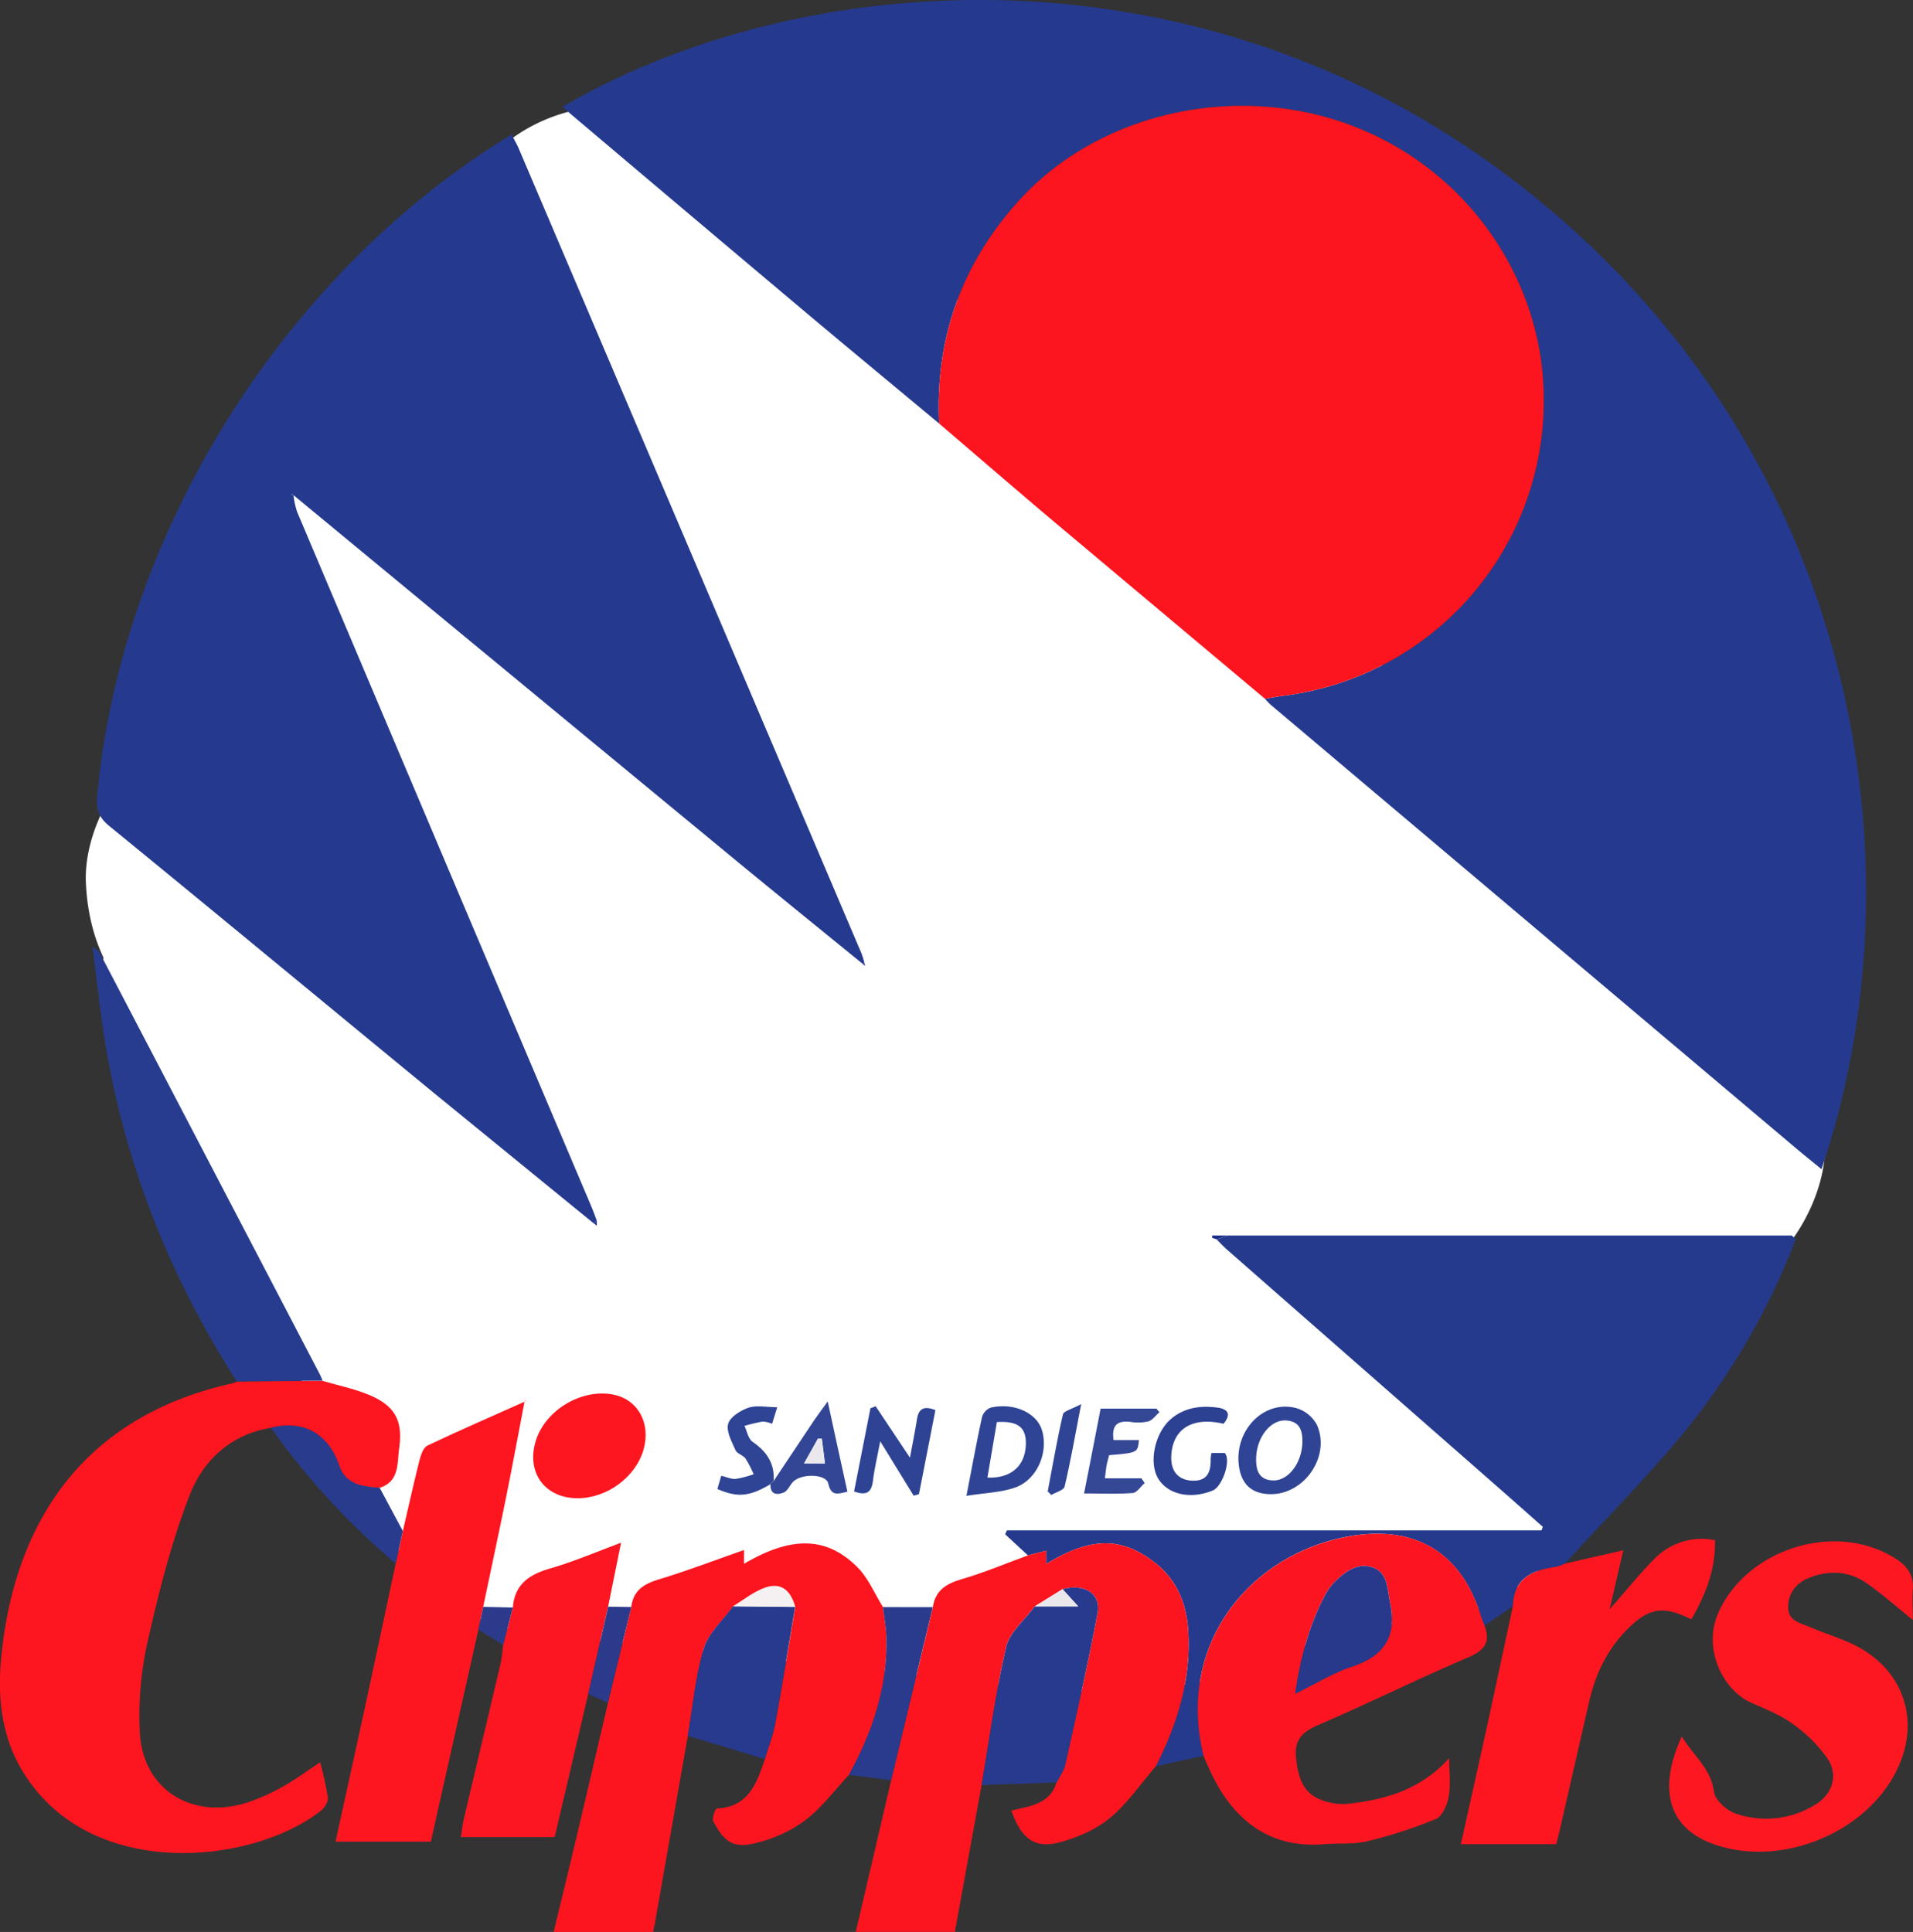 <svg xmlns="http://www.w3.org/2000/svg" viewBox="0 0 576.85 582.6"><rect x="0" y="0" width="576.85" height="582.6" fill="#333333" stroke="none"/><defs><style>.cls-1{fill:#fff;}.cls-2{fill:#253a8e;}.cls-3{fill:#fc141e;}.cls-4{fill:#253a8d;}.cls-5{fill:#fd151f;}.cls-6{fill:#fc151f;}.cls-7{fill:#fc1520;}.cls-8{fill:#fd1620;}.cls-9{fill:#fd1721;}.cls-10{fill:#273c8f;}.cls-11{fill:#fc1621;}.cls-12{fill:#273a8d;}.cls-13{fill:#2a3a8c;}.cls-14{fill:#293b8d;}.cls-15{fill:#2f4494;}.cls-16{fill:#2e4393;}.cls-17{fill:#344896;}.cls-18{fill:#2d4193;}.cls-19{fill:#324695;}.cls-20{fill:#2c3a8b;}.cls-21{fill:#172c86;}.cls-22{fill:#f5f0f1;}.cls-23{fill:#eae7ed;}.cls-24{fill:#28398c;}</style></defs><title>san-diego-clippers</title><g id="Layer_2" data-name="Layer 2"><g id="Layer_2-2" data-name="Layer 2"><path class="cls-1" d="M279.94,247.87l113.92,54.31c6.88,3.28,12.93-7,6-10.28L286,237.59c-6.88-3.28-12.93,7-6,10.28Z" transform="translate(-13.74 -12.42)"/><path class="cls-1" d="M197.61,144.43A51.59,51.59,0,0,0,233,129.78c8.67-8.67,15.2-22.9,14.64-35.35C247,81.49,242.78,68.08,233,59.07s-21.81-14.64-35.36-14.64a51.54,51.54,0,0,0-35.35,14.64c-8.68,8.67-15.21,22.9-14.65,35.36.58,12.93,4.83,26.34,14.65,35.35s21.8,14.65,35.35,14.65Z" transform="translate(-13.74 -12.42)"/><path class="cls-1" d="M514.08,406.47a51.61,51.61,0,0,0,35.35-14.64c8.67-8.68,15.2-22.9,14.65-35.36-.58-12.93-4.83-26.34-14.65-35.35s-21.81-14.65-35.35-14.65a51.59,51.59,0,0,0-35.36,14.65c-8.67,8.67-15.2,22.9-14.64,35.35.58,12.93,4.82,26.34,14.64,35.36s21.81,14.64,35.36,14.64Z" transform="translate(-13.74 -12.42)"/><path class="cls-1" d="M89.61,328.61A51.63,51.63,0,0,0,125,314c8.67-8.68,15.2-22.9,14.64-35.36-.58-12.93-4.82-26.34-14.64-35.35s-21.81-14.65-35.36-14.65a51.55,51.55,0,0,0-35.35,14.65c-8.68,8.67-15.21,22.9-14.65,35.35C40.19,291.54,44.44,305,54.26,314s21.8,14.64,35.35,14.64Z" transform="translate(-13.74 -12.42)"/><path class="cls-1" d="M59.28,322.55q16,30.54,32.71,60.64c6,10.84,18,19.71,29.89,23s27.9,1.81,38.52-5,20.08-17.14,23-29.88c3-13.29,1.68-26.45-5-38.53q-16.76-30.11-32.71-60.64c-5.65-10.81-18.34-19.8-29.88-23-12-3.29-27.91-1.8-38.53,5s-20.07,17.14-23,29.89a54.28,54.28,0,0,0,5,38.52Z" transform="translate(-13.74 -12.42)"/><path class="cls-1" d="M59.21,344.14c.75.93,1.48,1.88,2.22,2.82l-7.82-10.12A329.57,329.57,0,0,1,96,409.43l-5-11.94c5,12,9.47,24.69,16.24,35.89C113.6,444,122.27,453,130,462.67l-7.82-10.12a50.42,50.42,0,0,1,6.19,10.09l-5-11.95a30.55,30.55,0,0,1,1.86,7.08l-1.78-13.29c.84,9.3,1.76,17.64,5.37,26.18,6.5,15.41,19.63,28.17,36.16,32.52,11.42,3,24.24,3.33,36.05,4.63l54.2,6,54.21,6c16.18,1.79,32.52,3.83,48.8,2.12,8.08-.85,16.43-1.77,24.37-3.7s15.27-5.3,22.66-8.53c8-3.52,15.49-8.17,23.51-11.69l-11.94,5a49.68,49.68,0,0,1,12.18-3.45l-13.29,1.78a62.05,62.05,0,0,1,12.7.64,64.64,64.64,0,0,0,24.92-2.21,61.65,61.65,0,0,0,35.12-27.13c4.58-7.68,7.36-16.81,10.56-25.22q11.88-31.19,21.38-63.19c4.29-14.43,8.25-28.53,9.44-43.66a45.94,45.94,0,0,0,.08-6.94c-.44-6-1-12.59-2.74-18.37-3.9-13-10.07-21.92-18.44-32.15-12.57-15.35-28-28.83-43-41.66-20.31-17.31-41.64-33.4-62.75-49.71L413,199.61c-28.82-22.28-56.54-45.21-82.23-71.06-6.52-6.57-13.1-13.08-20.18-19.05-9.23-7.77-19-16.09-29.9-21.52-14.61-7.3-30.38-10.45-46.58-6.08-8.15,2.21-15,5.95-21.81,10.5a151.72,151.72,0,0,1-24.42,13.19l11.95-5a156.61,156.61,0,0,1-36.08,10.1c-14.3,2.23-27.68,5.21-40.48,12.66-19.2,11.16-33.37,31-36.94,53a142.25,142.25,0,0,0,2.9,61.18C97,266,111.89,292.68,123.69,319.71c10.08,23.1,20.09,46.4,33.67,67.72,8.56,13.42,18.11,27.14,29.63,38.18,6.56,6.29,13.89,12.39,22.13,16.31,14.18,6.75,25.87,9.4,41.65,10.47,14,.94,28.18.14,42.14-.21,14.13-.35,28.26-.84,42.38-1.55,33.84-1.72,66.73-6.44,97.13-22.16,13.61-7,26.77-16.94,36.52-28.81,11.21-13.64,19.81-29,20-47.25s-7-33.6-18.7-47c-10.5-12.08-24.11-22-37.05-31.15-9.69-6.88-19.87-13-30.16-18.94-21.4-12.3-43.42-23.69-63.1-38.71l10.12,7.82a157.32,157.32,0,0,1-28.34-28l7.81,10.12c-6.32-8.25-12.26-17.51-20.09-24.52-11.6-10.38-22.86-16.73-37.56-21.78-9.84-3.38-20.73-4.55-31-5-10.86-.45-22.48.76-32.74,4.41-12.76,4.54-25,11-33.91,21.54s-15.86,22-18.58,35.53c-3,14.81-2.62,25.75-.18,40.5,1.67,10.14,6,19.71,10.55,28.85,6.25,12.49,15.62,23,23.09,34.77,8.91,14,16.68,27.87,27.36,40.75,25.19,30.35,66.31,38.19,103.75,39.16,28.34.73,57.92-9.83,73.34-35,14.3-23.33,10.72-54.11-9.88-72.59a136.31,136.31,0,0,0-28.56-20.06c-12-6.11-25.29-8.68-38.53-5-11.6,3.2-24.17,12.16-29.88,23-6.13,11.6-9.21,25.66-5,38.53,3.88,12,11.39,24,23,29.88a99.83,99.83,0,0,1,14.46,9l-10.12-7.81a56,56,0,0,1,6.22,5.39L307.35,356a8.83,8.83,0,0,1,1.6,2.56l-5-11.94.34,1.46-1.79-13.29-.06,1.56,1.78-13.29-.44,1.5,5-11.95a12.27,12.27,0,0,1-1.62,2.75L315,305.24a28.65,28.65,0,0,1-3.78,3.85l10.12-7.82a29.75,29.75,0,0,1-5.68,3.35l11.94-5a41.6,41.6,0,0,1-9.24,2.46l13.29-1.78c-11.51,1.47-23.45,0-34.88-1.55L310,300.49a96.37,96.37,0,0,1-23.87-6.09l11.95,5a58.71,58.71,0,0,1-11.19-6.52l10.12,7.82a67.63,67.63,0,0,1-10.89-11L294,299.83c-8.07-10.54-13.83-22.57-21.28-33.53-7.84-11.54-16.89-22.27-22.47-35.19l5,11.95a55.89,55.89,0,0,1-3.43-12.38l1.79,13.3a49.35,49.35,0,0,1,0-12.56l-1.79,13.29a39.88,39.88,0,0,1,2.57-9.1l-5,11.94a34.82,34.82,0,0,1,3.37-5.71L244.89,252a31.44,31.44,0,0,1,4.75-4.76L239.52,255a36.48,36.48,0,0,1,5.59-3.3l-11.94,5a43.6,43.6,0,0,1,11.06-2.91l-13.29,1.78a72.41,72.41,0,0,1,16.45.25l-13.29-1.78a63.69,63.69,0,0,1,14.23,3.76l-11.94-5a51.26,51.26,0,0,1,9.87,5.63l-10.12-7.82A71.73,71.73,0,0,1,247.84,263L240,252.93c11.09,14.44,21.68,28.05,35.89,39.5a363.3,363.3,0,0,0,43,30c23.86,14.12,48.88,26.46,70.95,43.4L379.7,358c7,5.47,14,11.3,19.83,18.07L391.71,366a25.37,25.37,0,0,1,3.25,5.37l-5-11.94a13.68,13.68,0,0,1,.78,3.1l-1.79-13.3a14.18,14.18,0,0,1,0,3.19l1.79-13.29a26,26,0,0,1-1.16,4.68l5-11.95a36.38,36.38,0,0,1-4.2,7.22L398.23,329a76.46,76.46,0,0,1-12.77,12.4l10.12-7.82a101.81,101.81,0,0,1-21,12l11.94-5a150.18,150.18,0,0,1-37.26,9.58l13.29-1.79c-19.43,2.51-39.13,2.93-58.7,3.55q-14.94.48-29.9.67c-9.4.11-18.93.51-28.27-.66L259,353.66a50.61,50.61,0,0,1-9.78-2.47l11.94,5a43.4,43.4,0,0,1-8.57-4.86l10.12,7.82c-6.2-4.82-11.21-10.8-16-17l7.82,10.12C239.84,333.23,229,311.7,219.09,289.8c-10.07-22.36-20.38-44.7-30-67.24l5,11.94c-5.08-12-9.38-24.37-11.23-37.36l1.79,13.29a83.85,83.85,0,0,1-.1-20.82l-1.79,13.29a47.5,47.5,0,0,1,2.79-10.62l-5,11.95a34.05,34.05,0,0,1,3.09-5.41l-7.82,10.12a30.33,30.33,0,0,1,4.76-4.85l-10.12,7.82a37.69,37.69,0,0,1,7-4.09l-11.94,5c14.85-6.23,31.75-6.06,47.12-10.82a225.4,225.4,0,0,0,35.25-14.5c8-4.08,15.14-10.28,23.33-13.79l-11.95,5a11.61,11.61,0,0,1,3.07-.71L249,179.87h1.67l-13.29-1.78a20.8,20.8,0,0,1,4.82,1.28l-11.94-5a85.28,85.28,0,0,1,14.4,9.37l-10.11-7.81c20.45,16,37.32,36.11,56.8,53.21,22.23,19.51,45.91,37.31,69.3,55.38l-10.12-7.82c15.46,12,30.89,24,45.74,36.68,14.6,12.51,29.47,25.64,41.7,40.54l-7.82-10.11a41.59,41.59,0,0,1,4.39,6.91l-5-11.94a31.82,31.82,0,0,1,1.94,6.53L429.63,332a42.09,42.09,0,0,1-.09,10.4l1.79-13.29c-2.69,17.38-9.08,34.69-14.52,51.37-5.59,17.11-11.61,34.13-18.35,50.83l5-11.94a21.35,21.35,0,0,1-2.43,4.16l7.81-10.11-.95.95,10.12-7.82a14.65,14.65,0,0,1-3.32,1.92l11.95-5.05a13.57,13.57,0,0,1-2.51.63l13.29-1.79c-4.78.56-9.46-.34-14.21-.8a72.23,72.23,0,0,0-27.84,3.26c-14.51,4.5-26.91,12.72-40.7,18.67l11.94-5a83.76,83.76,0,0,1-20.07,5.2l13.29-1.79c-13.74,1.63-27.52.57-41.23-.89-15.26-1.63-30.5-3.37-45.76-5.06-30.67-3.4-61.4-6.44-92-10.21l13.29,1.79a14.25,14.25,0,0,1-2.66-.61l11.94,5a6.48,6.48,0,0,1-2.28-1.34l10.12,7.82-.87-1,7.82,10.12-.61-1.19,5,11.95a11.34,11.34,0,0,1-.66-2.67l1.78,13.29c-.87-7.77-1-15.81-3.52-23.27-2.23-6.67-5.15-13.8-9.1-19.73C204.77,396.2,196.91,388,189.9,379l7.82,10.12c-5.45-7.29-9.23-15.46-12.75-23.8l5,11.94c-7.77-18.55-15.52-36.9-25.57-54.35s-22-33.59-34.52-49.44c-7.38-9.37-24-14.65-35.35-14.65-12.27,0-26.91,5.45-35.36,14.65-8.74,9.52-15.24,22-14.64,35.35l1.78,13.29a50.09,50.09,0,0,0,12.86,22.07Z" transform="translate(-13.74 -12.42)"/></g><g id="Layer_1-2" data-name="Layer 1"><g id="NkmET0"><path class="cls-2" d="M296.91,140.13c-13.8-11.5-27.66-22.95-41.41-34.52Q220.33,76,185.24,46.3c-.63-.54-1.22-1.11-1.86-1.69,72.18-42,190.35-50.53,285.34,21.11C572.23,143.78,595,270.49,563,365c-2.65-2.17-5.19-4.2-7.67-6.29L396.87,224.92a21.91,21.91,0,0,1-1.69-1.78c2-.32,3.93-.69,5.91-.95a89.61,89.61,0,0,0,78.15-89.38c0-36.38-23.38-69.55-58.09-82.59C385.86,37,344.52,46.63,320.65,73.3,303.54,92.42,295.74,114.63,296.91,140.13Z" transform="translate(-13.74 -12.42)"/><path class="cls-2" d="M102.22,161.69a26.93,26.93,0,0,0,1.1,5.06q44.34,104.81,88.77,209.58c.58,1.37,1.08,2.78,1.62,4.18l-1,.78q-24-19.57-48-39.17C112,315.25,79.44,288.26,46.66,261.49c-3.12-2.55-4-5-3.61-8.88C50.18,173.49,99.4,94.62,168,53c.66,1.29,1.4,2.52,2,3.83q51.76,121.5,103.47,243a29.15,29.15,0,0,1,.9,2.83l-.45.46c-14.29-11.65-28.62-23.23-42.84-35q-64.45-53.16-128.86-106.4a4.19,4.19,0,0,0-.46-.16s-.13.09-.19.15Z" transform="translate(-13.74 -12.42)"/><path class="cls-3" d="M296.91,140.13c-1.17-25.5,6.63-47.71,23.74-66.83C344.52,46.63,385.86,37,421.15,50.22c34.71,13,58.05,46.21,58.09,82.59a89.61,89.61,0,0,1-78.15,89.38c-2,.26-3.94.63-5.91.95q-31.71-26.61-63.4-53.22C320.09,160.06,308.53,150.07,296.91,140.13Z" transform="translate(-13.74 -12.42)"/><path class="cls-4" d="M376.68,541.9l-14.41,3.16c6.6-12.92,10.73-26.45,9.74-41.14-.54-8.1-3.5-15.18-10.1-20.31-10.07-7.83-19.32-7.72-32.7.44v-4l-5.5,1.42-6.88-6.37.53-1.17H478.57l.39-1.08c-4.42-3.9-8.82-7.82-13.26-11.71l-81.89-71.81c-1.12-1-2.13-2.08-3.19-3.12L384,385H554l1.25,1.07a211.53,211.53,0,0,1-31.93,56.1c-11.72,14.58-25.05,27.88-37.67,41.75a14.4,14.4,0,0,1-2.76,1c-7.09,1-12.72,3.45-13,11.87l-8.55,5.86c-.35-.94-.75-1.86-1.05-2.81-6.75-22-23.06-27.59-41.4-23.81C389.86,482.05,368.52,508.82,376.68,541.9Z" transform="translate(-13.74 -12.42)"/><path class="cls-5" d="M95.43,443c-12.26,2-20.5,9.92-24.58,20.49-5.48,14.19-9.26,29.13-12.59,44a100.86,100.86,0,0,0-2.33,27.71c1,16.71,15.38,25.85,31.7,21a60.08,60.08,0,0,0,11.37-5c3.63-2,7-4.5,11.27-7.33a96.36,96.36,0,0,1,2.33,10.65c.14,1.27-1,3.13-2.17,4C91.12,573.63,48.18,578.84,26,553.9,15.39,542.06,12.76,528.35,14,513.5c3.51-40.73,24-73.94,70.22-84a4.33,4.33,0,0,0,.89-.44l25.82-.25c4.74,1.4,9.64,2.4,14.17,4.29,7.74,3.24,10.18,7.75,9,16.11-.63,4.51.13,10-5.92,11.89-5.13-.25-10.26-1-12.16-6.62C112.82,444.88,105.36,440.55,95.43,443Z" transform="translate(-13.74 -12.42)"/><path class="cls-6" d="M269.73,547.65c-4.3,4.6-8.13,9.81-13.05,13.61A40.92,40.92,0,0,1,242.47,568c-7.28,2-10.1.34-13.65-6.31-.49-.91.62-3.89,1.08-3.91,9.58-.4,12-7.6,14.48-14.83,1.07-3.62,2.48-7.18,3.16-10.87,2.14-11.64,4-23.34,6-35-1.37-5-4.2-7.38-8.74-5.92-3.56,1.15-6.66,3.76-10,5.72-3,4.21-7.43,8-8.84,12.73-2.55,8.49-3.31,17.52-4.82,26.33q-4.92,28-9.85,56.07c-.17.95-.38,1.9-.61,3.06h-30c2.36-9.79,4.69-19.27,6.93-28.77,3.19-13.43,6.31-26.88,9.46-40.32L204.1,497c.6-4.94,3.77-6.92,8.29-8.29,8.52-2.57,16.86-5.77,25.71-8.86V484c14.28-8.42,24.92-8.28,34.21,1.06,3.28,3.3,5.18,8,7.7,12,.35,3,.92,5.91,1,8.87C281.52,521,276.91,534.67,269.73,547.65Z" transform="translate(-13.74 -12.42)"/><path class="cls-6" d="M323.71,481.46l5.5-1.42v4c13.38-8.16,22.63-8.27,32.7-.44,6.6,5.13,9.56,12.21,10.1,20.31,1,14.69-3.14,28.22-9.74,41.14-4.53,5.26-8.52,11.16-13.77,15.55-4.14,3.47-9.63,5.85-14.91,7.32-7.72,2.15-11.86-.83-14.88-9.5,5.43-1.34,11.63-1.86,13.64-8.5.89-1.77,2.19-3.45,2.61-5.32,3.38-15.19,6.84-30.37,9.73-45.66,1.12-5.95-3.91-9.09-10.54-7.29l-8.37,5.18c-3,4.08-7.6,7.78-8.65,12.3-3.21,13.69-5,27.71-7.39,41.59-2.68,14.69-5.35,29.37-8.07,44.29H271.78c3.61-15.45,7.16-30.61,10.7-45.76q6.27-26.1,12.55-52.18c.73-5.08,4.07-7.08,8.72-8.44C310.52,486.65,317.07,483.89,323.71,481.46Z" transform="translate(-13.74 -12.42)"/><path class="cls-7" d="M376.68,541.9c-8.16-33.08,13.18-59.85,42.26-65.86,18.34-3.78,34.65,1.77,41.4,23.81.3.95.7,1.87,1.05,2.81,1.9,5.07-.09,7.49-5,9.59-15.15,6.49-29.94,13.82-45.07,20.33-4.77,2.06-7.32,4.39-6.78,9.82.58,5.81,2,11,8.15,13a18,18,0,0,0,7.34,1c11.43-1.27,22.2-4.28,30.7-13.79,0,4.24.48,8-.16,11.67-.44,2.44-1.92,5.87-3.84,6.67A137.61,137.61,0,0,1,426,567.68c-4.15,1-8.63.52-12.94.88-18.18,1.52-28.86-9.23-35-23.44C377.57,544.05,377.13,543,376.68,541.9Zm27.62-18.71c6.33-3.08,11.48-6.33,17.1-8.18,9.8-3.22,13.59-9.14,11.49-19.34-.85-4.14-.64-8.9-5.15-10.53s-8.34,1.14-11.51,4.33a15.85,15.85,0,0,0-2.7,3.56C408.61,502.2,405.92,512.05,404.3,523.19Z" transform="translate(-13.74 -12.42)"/><path class="cls-8" d="M171.94,434.92c-1.83,9.52-3.58,19.06-5.5,28.56-2.26,11.19-4.68,22.34-7,33.51L158,503.85l-12,53.5c-.76,3.4-1.52,6.8-2.33,10.45H114.91c2.89-13.18,5.76-26.1,8.56-39q4.83-22.41,9.58-44.84l2.16-9.8c1.65-7.1,3.22-14.23,5-21.3.41-1.64,1.17-3.91,2.42-4.5,9.7-4.62,19.57-8.89,29.38-13.28Z" transform="translate(-13.74 -12.42)"/><path class="cls-9" d="M520.87,536.07c3.6,5.92,8.76,9.66,9.69,16.63.33,2.5,3.74,5.63,6.42,6.57a28,28,0,0,0,24-2.55c5.16-3,7.18-8.71,4-13.73a42.74,42.74,0,0,0-10.7-10.72c-3.69-2.72-8.16-4.45-12.41-6.34-8.67-3.85-14.74-16.33-10-27.11,8.58-19.38,35.45-27.87,53.47-16.38,3.3,2.1,5.45,4.74,5.2,8.95-.19,3.24,0,6.49,0,9.54-4.88-3.91-9.29-7.88-14.13-11.21-5.12-3.52-11-3.8-16.74-1.65-4,1.5-6.68,4.44-6.73,9,0,4.19,3.63,4.75,6.41,5.95,4,1.72,8.12,3,12.07,4.76,16.84,7.44,22.36,24.75,13.08,40.72-10.12,17.4-33.77,26.53-52.92,20.43C517.3,564.37,513.23,552.84,520.87,536.07Z" transform="translate(-13.74 -12.42)"/><path class="cls-8" d="M469.94,496.8c.24-8.42,5.87-10.91,13-11.87a14.4,14.4,0,0,0,2.76-1l17.52-4-4.13,17.82c5-5.63,9-10.72,13.56-15.25a19.8,19.8,0,0,1,18.23-5.61c.2,8.83-2.86,16.5-7.13,23.86-8.64-4.31-13.07-3.49-19.84,3.55-5.71,5.93-9.07,13.11-10.91,21-3,13-5.94,26-8.91,38.93-.33,1.44-.73,2.86-1.11,4.33H454.25c2.8-12.6,5.56-24.87,8.25-37.16C465,519.88,467.46,508.34,469.94,496.8Z" transform="translate(-13.74 -12.42)"/><path class="cls-10" d="M111,428.77,85.14,429C65.32,398,51.76,364.41,45.63,328c-1.62-9.66-2.61-19.42-4-30.15,1.27,1.05,1.88,1.32,2.12,1.79Q77,363.28,110.22,426.94A19.44,19.44,0,0,1,111,428.77Z" transform="translate(-13.74 -12.42)"/><path class="cls-11" d="M168.39,497.19c.53-7,4.91-9.95,11.21-11.77,7-2,13.76-4.94,21.41-7.76l-3.9,19.28q-3,13.17-6,26.34L181,566.4h-28.3c.34-2.06.51-3.81.91-5.5,3.7-15.69,7.45-31.37,11.13-47.06a53.28,53.28,0,0,0,.71-5.37Q166.93,502.83,168.39,497.19Z" transform="translate(-13.74 -12.42)"/><path class="cls-12" d="M309.74,550.73c2.36-13.88,4.18-27.9,7.39-41.59,1.05-4.52,5.66-8.22,8.65-12.3h13.08c-2.1-2.31-3.4-3.75-4.71-5.18,6.63-1.8,11.66,1.34,10.54,7.29-2.89,15.29-6.35,30.47-9.73,45.66-.42,1.87-1.72,3.55-2.61,5.32Z" transform="translate(-13.74 -12.42)"/><path class="cls-12" d="M221.13,535.88c1.51-8.81,2.27-17.84,4.82-26.33,1.41-4.71,5.8-8.52,8.84-12.73l18.71.2c-2,11.67-3.82,23.37-6,35-.68,3.69-2.09,7.25-3.16,10.87Z" transform="translate(-13.74 -12.42)"/><path class="cls-8" d="M187.92,464.23c-9.9,0-15.55-7.76-12.63-17.28,2.86-9.28,13.73-15.81,23.27-14,7.49,1.44,11.47,8.55,9.26,16.52C205.51,457.8,196.81,464.24,187.92,464.23Z" transform="translate(-13.74 -12.42)"/><path class="cls-13" d="M295,497.08q-6.27,26.09-12.55,52.18l-12.75-1.61c7.18-13,11.79-26.67,11.3-41.71-.1-3-.67-5.91-1-8.87Z" transform="translate(-13.74 -12.42)"/><path class="cls-14" d="M135.21,474.11l-2.16,9.8A221.79,221.79,0,0,1,95.43,443c9.93-2.48,17.39,1.85,20.62,11.41,1.9,5.61,7,6.37,12.16,6.62Q131.7,467.59,135.21,474.11Z" transform="translate(-13.74 -12.42)"/><path class="cls-15" d="M397,463c-5.51,0-8.75-2.72-9.61-8.07-1.75-10.9,7.31-20.51,17.27-17.87a10.39,10.39,0,0,1,6.16,5C415.05,451.45,407.19,463,397,463Zm9.46-15.56c.08-3.46-.67-6.36-4.87-6.66-4.57-.32-8.82,4.82-9.06,11.15-.13,3.53.59,6.82,5.12,6.93S406.23,453.78,406.47,447.46Z" transform="translate(-13.74 -12.42)"/><path class="cls-15" d="M305.16,463.51c1.74-8.94,3.1-16.43,4.73-23.86a4.37,4.37,0,0,1,2.66-2.76c7-1.55,13.84,1.61,15.4,6.87,2,6.76-1.54,15-8.21,17.28C315.49,462.5,310.77,462.61,305.16,463.51Zm9.18-22.24L311.49,458c7.31.29,11.53-3.69,11.59-10.31C323.11,442.81,320.62,440.88,314.34,441.27Z" transform="translate(-13.74 -12.42)"/><path class="cls-16" d="M288.13,452c.82-4.46,1.56-8,2.1-11.52.48-3.19,2-4.25,5.57-2.82-1.64,8.4-3.3,16.87-4.95,25.33l-1.6.48-10.08-16.41c-.9,4.72-1.77,8.28-2.2,11.89s-2.05,4.56-5.69,3.24l4.93-25.08,1.57-.63Z" transform="translate(-13.74 -12.42)"/><path class="cls-17" d="M345.62,437.21h16.8l.93,1.07c-1.12,1-2.09,2.42-3.38,2.8a14.38,14.38,0,0,1-5.44.12c-3.87-.42-5.65,1-5,5.5h7.65c-.38,3.81-.38,3.81-9,4.55-.24,1-.56,2-.76,3.13s-.3,2.24-.5,3.84h11l1,1.43c-1.19,1-2.32,2.89-3.59,3-4.6.36-9.24.14-14.7.14C342.38,453.93,344,445.61,345.62,437.21Z" transform="translate(-13.74 -12.42)"/><path class="cls-18" d="M382.69,441.77c-9.15-2.14-15.1,1.34-15.73,9.15-.39,4.84,1.78,7.7,6.05,8,4.87.31,5.89-2.67,5.8-6.66a10.49,10.49,0,0,1,.25-1.66h4c2,2.19-.75,10.1-3.59,11.28-6.69,2.78-13.65,1.24-16.53-3.65s-.93-14,4.13-18.1c4-3.28,8.73-3.87,13.65-3.25C384.19,437.3,385,439,382.69,441.77Z" transform="translate(-13.74 -12.42)"/><path class="cls-19" d="M247,459.07q6.15-9.24,12.33-18.48c1-1.43,2-2.8,4-5.54,2.19,10.05,4,18.5,5.94,27.2-2.86.69-4.91,1.47-5.76-2.44-.67-3.08-8.63-3.11-10.9-.25-.81,1-1.45,2.5-2.5,2.93-2.13.86-4.17.65-4.05-2.53L246,460l1.1-1.07Zm15.49-5.34c-.34-2.73-.64-5.09-.94-7.46h-1.17l-4.18,7.45Z" transform="translate(-13.74 -12.42)"/><path class="cls-15" d="M246.06,460c-6.32,3.74-9.92,4.09-16,1.45l1.17-4c1.55.37,3,1.06,4.35.95A31.62,31.62,0,0,0,241,457a32.61,32.61,0,0,0-2.48-4.77c-.75-1-2.55-1.43-3-2.5-1.12-2.55-2.82-5.62-2.21-7.92.56-2.06,3.67-4,6.06-4.85s5.42-.18,8.74-.18c-.71,2.28-1.08,3.49-1.55,5a8.85,8.85,0,0,0-2.86-.67,55,55,0,0,0-5.47,1.3c.78,1.63,1.13,3.89,2.43,4.79,4.25,2.94,6.74,6.54,6.35,11.84l0-.11L246,460Z" transform="translate(-13.74 -12.42)"/><path class="cls-20" d="M191.12,523.28q3-13.17,6-26.34l7,.1L197,525.92Z" transform="translate(-13.74 -12.42)"/><path class="cls-15" d="M329.67,462.16c1.48-7.74,2.81-15.53,4.59-23.2.25-1.07,2.74-1.61,5.5-3.11-1.83,9.44-3.18,17.21-5,24.88-.25,1.09-2.65,1.69-4,2.52Z" transform="translate(-13.74 -12.42)"/><path class="cls-20" d="M168.39,497.19q-1.47,5.64-2.93,11.28L158,503.85l1.44-6.86Z" transform="translate(-13.74 -12.42)"/><path class="cls-21" d="M384,385l-3.37,1.16-1.35-.44,0-.72Z" transform="translate(-13.74 -12.42)"/><path class="cls-21" d="M555.26,386.11,554,385Z" transform="translate(-13.74 -12.42)"/><path class="cls-21" d="M474,385h0Z" transform="translate(-13.74 -12.42)"/><path class="cls-21" d="M477,385h0Z" transform="translate(-13.74 -12.42)"/><path class="cls-21" d="M480,385h0Z" transform="translate(-13.74 -12.42)"/><path class="cls-21" d="M483,385h0Z" transform="translate(-13.74 -12.42)"/><path class="cls-21" d="M486,385h0Z" transform="translate(-13.74 -12.42)"/><path class="cls-21" d="M489,385h0Z" transform="translate(-13.74 -12.42)"/><path class="cls-21" d="M492,385h0Z" transform="translate(-13.74 -12.42)"/><path class="cls-21" d="M495,385h0Z" transform="translate(-13.74 -12.42)"/><path class="cls-21" d="M498,385h0Z" transform="translate(-13.74 -12.42)"/><path class="cls-21" d="M501,385h0Z" transform="translate(-13.74 -12.42)"/><path class="cls-21" d="M504,385h0Z" transform="translate(-13.74 -12.42)"/><path class="cls-21" d="M471,385h0Z" transform="translate(-13.74 -12.42)"/><path class="cls-21" d="M510,385h0Z" transform="translate(-13.74 -12.42)"/><path class="cls-21" d="M513,385h0Z" transform="translate(-13.74 -12.42)"/><path class="cls-21" d="M516,385h0Z" transform="translate(-13.74 -12.42)"/><path class="cls-21" d="M519,385h0Z" transform="translate(-13.74 -12.42)"/><path class="cls-21" d="M522,385h0Z" transform="translate(-13.74 -12.42)"/><path class="cls-21" d="M525,385h0Z" transform="translate(-13.74 -12.42)"/><path class="cls-21" d="M528,385h0Z" transform="translate(-13.74 -12.42)"/><path class="cls-21" d="M531,385h0Z" transform="translate(-13.74 -12.42)"/><path class="cls-21" d="M534,385h0Z" transform="translate(-13.74 -12.42)"/><path class="cls-21" d="M537,385h0Z" transform="translate(-13.74 -12.42)"/><path class="cls-21" d="M540,385h0Z" transform="translate(-13.74 -12.42)"/><path class="cls-21" d="M543,385h0Z" transform="translate(-13.74 -12.42)"/><path class="cls-21" d="M546,385h0Z" transform="translate(-13.74 -12.42)"/><path class="cls-21" d="M549,385h0Z" transform="translate(-13.74 -12.42)"/><path class="cls-21" d="M552,385h0Z" transform="translate(-13.74 -12.42)"/><path class="cls-21" d="M468,385h0Z" transform="translate(-13.74 -12.42)"/><path class="cls-21" d="M465,385h0Z" transform="translate(-13.74 -12.42)"/><path class="cls-21" d="M462,385h0Z" transform="translate(-13.74 -12.42)"/><path class="cls-8" d="M172,435a1.82,1.82,0,0,1,.16-.31s.16,0,.24.08l-.48.12Z" transform="translate(-13.74 -12.42)"/><path class="cls-21" d="M459,385h0Z" transform="translate(-13.74 -12.42)"/><path class="cls-21" d="M456,385h0Z" transform="translate(-13.74 -12.42)"/><path class="cls-21" d="M453,385h0Z" transform="translate(-13.74 -12.42)"/><path class="cls-21" d="M450,385h0Z" transform="translate(-13.74 -12.42)"/><path class="cls-21" d="M447,385h0Z" transform="translate(-13.74 -12.42)"/><path class="cls-21" d="M444,385h0Z" transform="translate(-13.74 -12.42)"/><path class="cls-21" d="M441,385h0Z" transform="translate(-13.74 -12.42)"/><path class="cls-21" d="M438,385h0Z" transform="translate(-13.74 -12.42)"/><path class="cls-21" d="M435,385h0Z" transform="translate(-13.74 -12.42)"/><path class="cls-21" d="M432,385h0Z" transform="translate(-13.74 -12.42)"/><path class="cls-21" d="M429,385h0Z" transform="translate(-13.74 -12.42)"/><path class="cls-21" d="M426,385h0Z" transform="translate(-13.74 -12.42)"/><path class="cls-21" d="M423,385h0Z" transform="translate(-13.74 -12.42)"/><path class="cls-21" d="M420,385h0Z" transform="translate(-13.74 -12.42)"/><path class="cls-21" d="M417,385h0Z" transform="translate(-13.74 -12.42)"/><path class="cls-21" d="M414,385h0Z" transform="translate(-13.74 -12.42)"/><path class="cls-21" d="M411,385h0Z" transform="translate(-13.74 -12.42)"/><path class="cls-21" d="M408,385h0Z" transform="translate(-13.74 -12.42)"/><path class="cls-21" d="M405,385h0Z" transform="translate(-13.74 -12.42)"/><path class="cls-21" d="M402,385h0Z" transform="translate(-13.74 -12.42)"/><path class="cls-21" d="M399,385h0Z" transform="translate(-13.74 -12.42)"/><path class="cls-21" d="M396,385h0Z" transform="translate(-13.74 -12.42)"/><path class="cls-21" d="M393,385h0Z" transform="translate(-13.74 -12.42)"/><path class="cls-21" d="M390,385h0Z" transform="translate(-13.74 -12.42)"/><path class="cls-21" d="M387,385h0Z" transform="translate(-13.74 -12.42)"/><path class="cls-2" d="M193.71,380.51l0,1.53-1-.75Z" transform="translate(-13.74 -12.42)"/><path class="cls-2" d="M274.3,302.7l.38,1-.83-.57Z" transform="translate(-13.74 -12.42)"/><path class="cls-21" d="M507,385h0Z" transform="translate(-13.74 -12.42)"/><path class="cls-22" d="M253.5,497l-18.71-.2c3.31-2,6.41-4.57,10-5.72C249.3,489.64,252.13,492,253.5,497Z" transform="translate(-13.74 -12.42)"/><path class="cls-23" d="M334.15,491.66c1.31,1.43,2.61,2.87,4.71,5.18H325.78Z" transform="translate(-13.74 -12.42)"/><path class="cls-24" d="M404.3,523.19c1.62-11.14,4.31-21,9.23-30.16a15.85,15.85,0,0,1,2.7-3.56c3.17-3.19,7-5.94,11.51-4.33s4.3,6.39,5.15,10.53c2.1,10.2-1.69,16.12-11.49,19.34C415.78,516.86,410.63,520.11,404.3,523.19Z" transform="translate(-13.74 -12.42)"/><path class="cls-23" d="M262.5,453.73h-6.29l4.18-7.45h1.17C261.86,448.64,262.16,451,262.5,453.73Z" transform="translate(-13.74 -12.42)"/></g></g></g></svg>